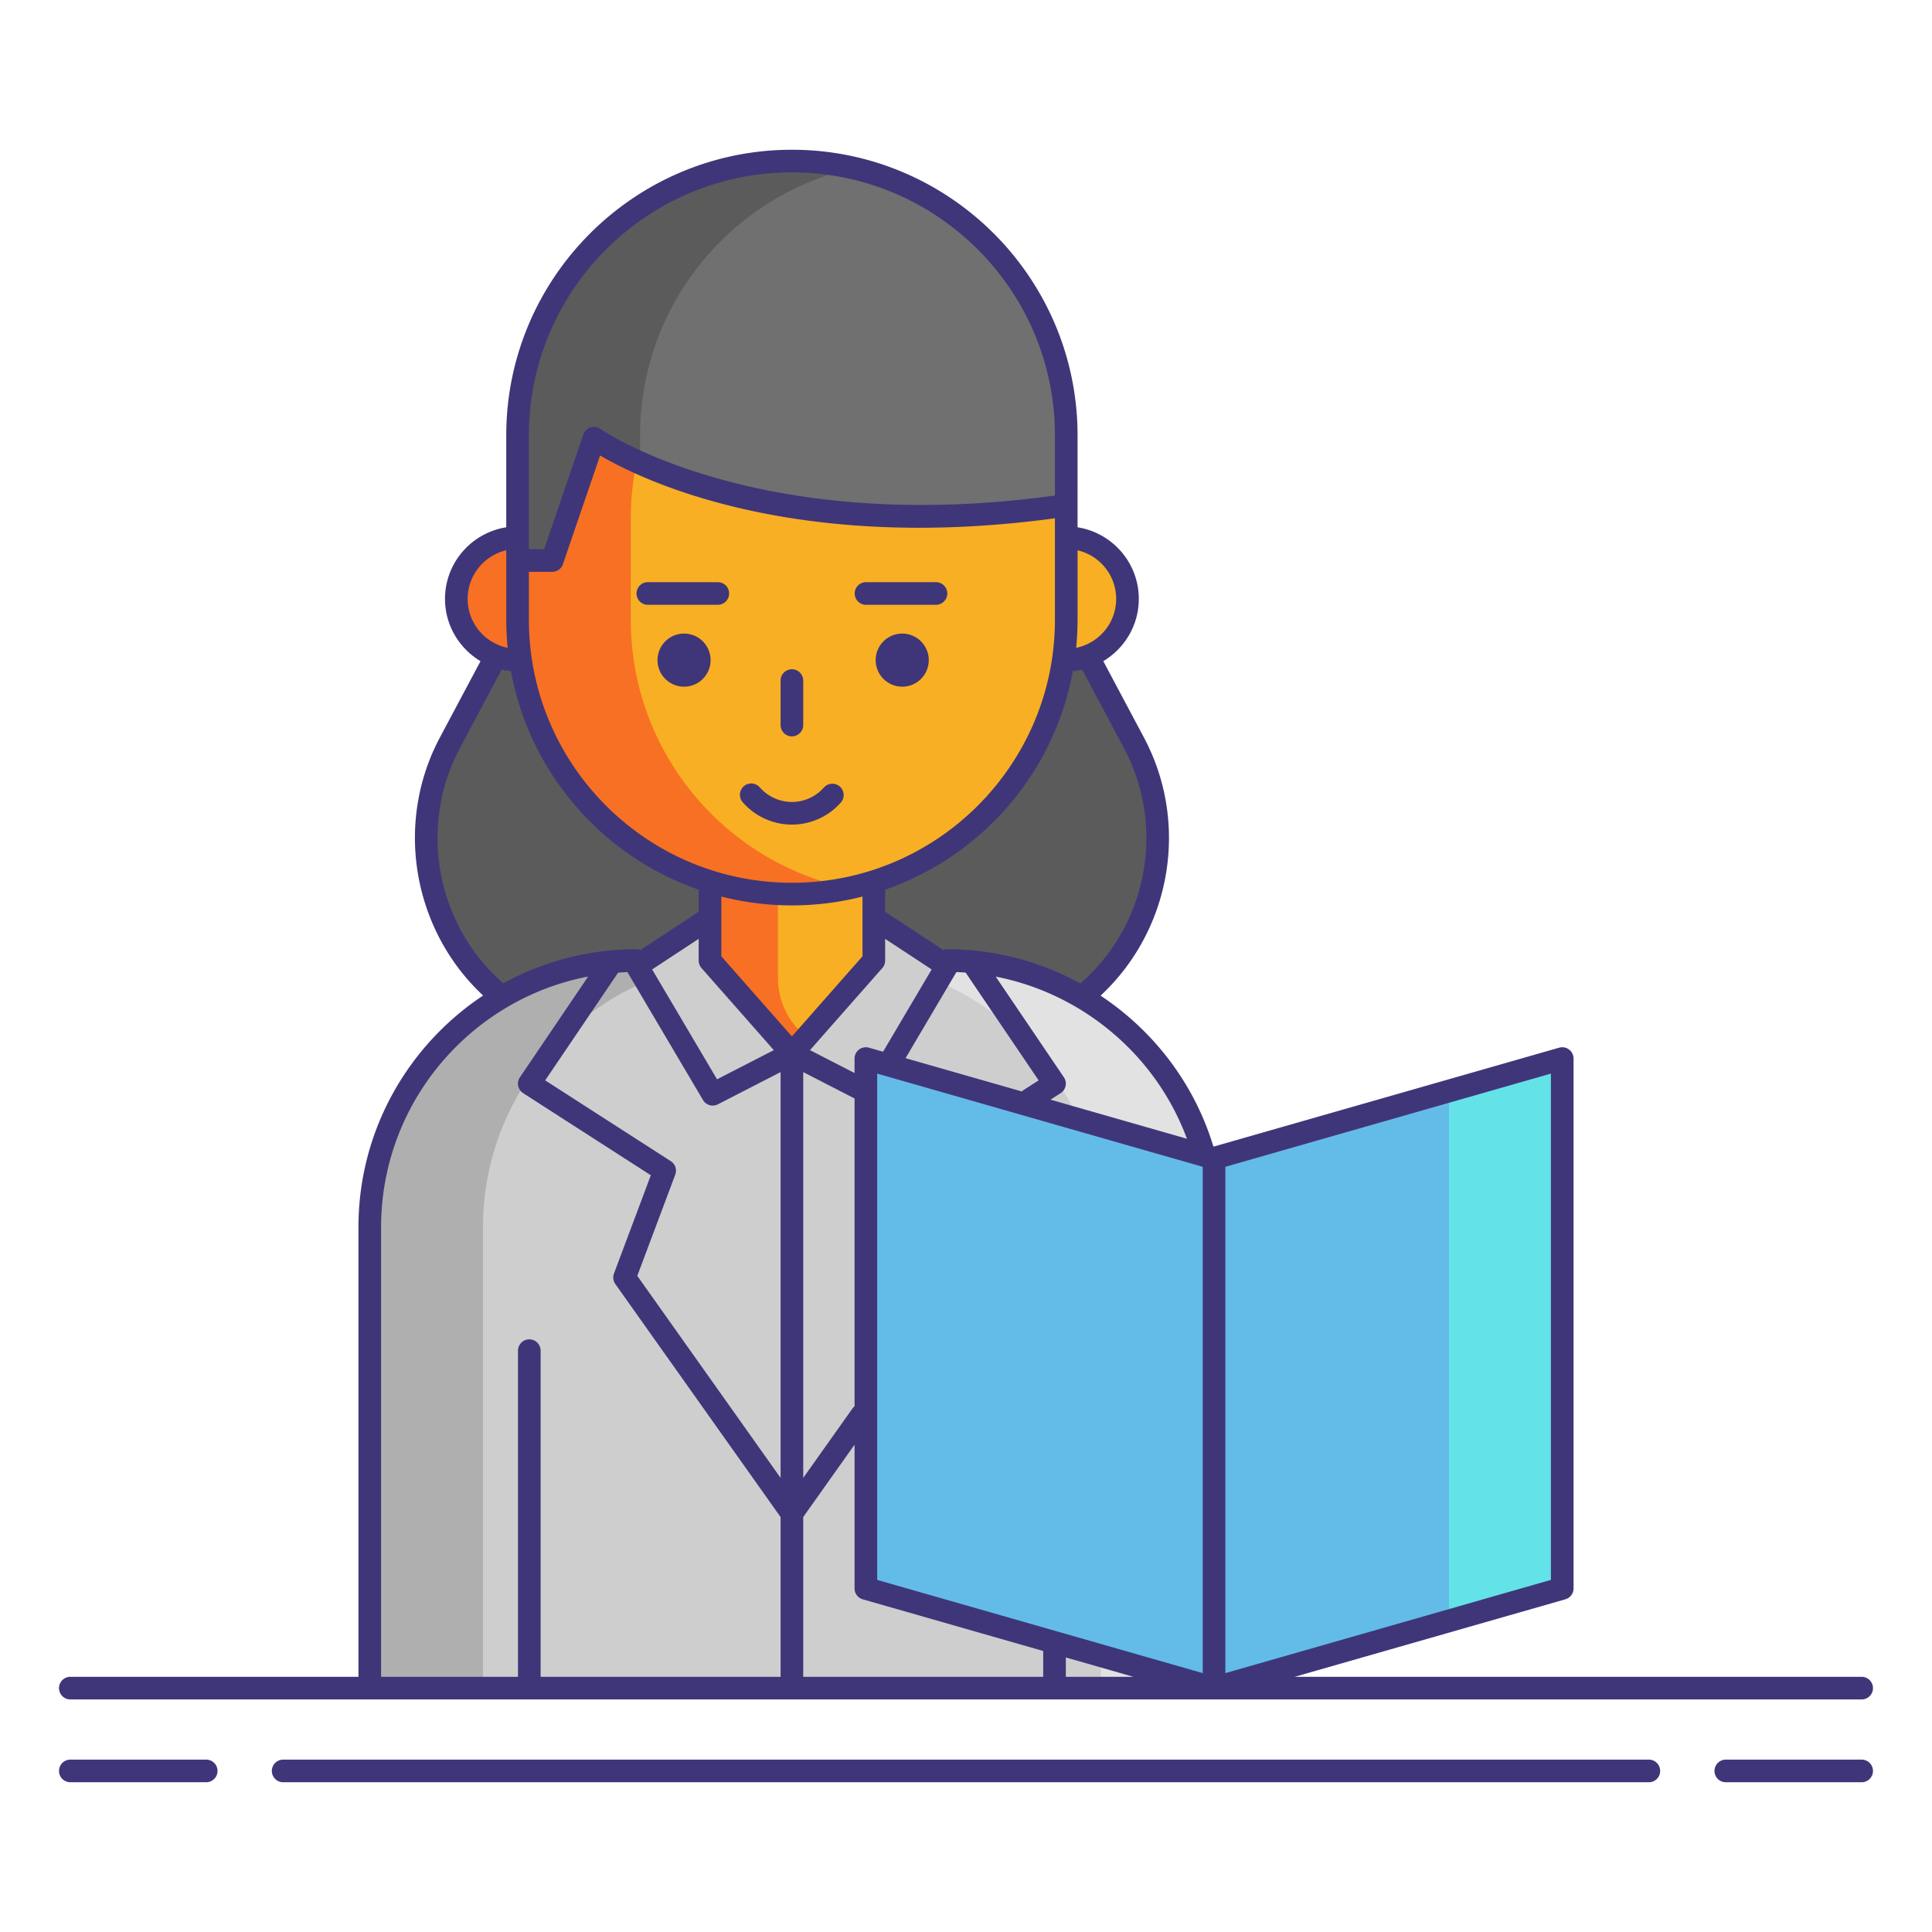 <svg xmlns="http://www.w3.org/2000/svg" viewBox="0 0 256 256" id="teacher"><path fill="#5B5B5B" d="m150.254 98.43-8.971-16.852h-72.7L59.61 98.43c-7.901 14.842-.438 33.216 15.575 38.344l29.747 9.527 29.747-9.527c16.013-5.128 23.476-23.502 15.575-38.344z"></path><circle cx="68.582" cy="79.355" r="8.115" fill="#F87023"></circle><circle cx="141.283" cy="79.355" r="8.115" fill="#F8AF23"></circle><path fill="#CECECE" d="M160.868 223.685H48.996v-61.063c0-19.518 15.822-35.34 35.34-35.34h41.192c19.518 0 35.34 15.822 35.34 35.34v61.063z"></path><path fill="#E2E2E2" d="M125.528 127.281h-15c19.518 0 35.34 15.822 35.34 35.34v61.063h15v-61.063c0-19.517-15.822-35.34-35.34-35.34z"></path><path fill="#AFAFAF" d="M99.336 127.281h-15c-19.518 0-35.34 15.822-35.34 35.34v61.063h15v-61.063c0-19.517 15.822-35.34 35.34-35.34z"></path><path fill="#F8AF23" d="M105.756 139.601h-1.648c-5.539 0-10.029-4.49-10.029-10.029v-15.898c0-5.539 4.49-10.029 10.029-10.029h1.648c5.539 0 10.029 4.49 10.029 10.029v15.898c0 5.539-4.49 10.029-10.029 10.029z"></path><path fill="#F87023" d="M103.079 129.572v-15.898c0-4.24 2.635-7.857 6.353-9.325a9.979 9.979 0 0 0-3.676-.705h-1.648c-5.539 0-10.029 4.49-10.029 10.029v15.898c0 5.539 4.49 10.029 10.029 10.029h1.648a9.979 9.979 0 0 0 3.676-.705c-3.718-1.466-6.353-5.083-6.353-9.323z"></path><path fill="#F8AF23" d="M104.932 118.47c-20.076 0-36.351-16.275-36.351-36.35V68.717c0-20.076 16.275-36.35 36.35-36.35 20.076 0 36.35 16.275 36.35 36.35V82.12c.002 20.075-16.273 36.35-36.349 36.35z"></path><path fill="#F87023" d="M83.582 82.12V68.717c0-17.504 12.374-32.115 28.85-35.572a36.48 36.48 0 0 0-7.5-.779c-20.076 0-36.35 16.275-36.35 36.35V82.12c0 20.076 16.275 36.35 36.35 36.35a36.48 36.48 0 0 0 7.5-.779c-16.477-3.456-28.85-18.067-28.85-35.571z"></path><circle cx="90.641" cy="87.47" r="3.52" fill="#3F3679"></circle><circle cx="119.549" cy="87.47" r="3.52" fill="#3F3679"></circle><path fill="#707070" d="M68.582 74.269h4.59l5.537-16.196s21.045 15.004 62.574 8.886v-9.267c0-20.076-16.275-36.35-36.35-36.35-20.076 0-36.35 16.275-36.35 36.35v16.577z"></path><path fill="#5B5B5B" d="M113.048 22.263a36.42 36.42 0 0 0-8.116-.921c-20.076 0-36.35 16.275-36.35 36.35v16.576h4.59l5.537-16.196s2.042 1.455 6.105 3.273v-3.654c0-17.283 12.067-31.739 28.234-35.428z"></path><path fill="#CECECE" d="m94.079 127.281 10.853 12.32-10.492 5.394-10.046-17.009 9.685-6.363zM115.785 127.281l-10.853 12.32 10.493 5.394 10.045-17.009-9.685-6.363z"></path><path fill="#63BCE7" d="m207.004 210.475-46.136 13.21-46.136-13.21v-70.207l46.136 13.209 46.136-13.209z"></path><path fill="#63E2E7" d="m207.004 140.268-15 4.294v70.208l15-4.295z"></path><path fill="#3F3679" d="M27.323 233.158H9.32a1.5 1.5 0 1 0 0 3h18.003a1.5 1.5 0 1 0 0-3zm219.357 0h-18.003a1.5 1.5 0 1 0 0 3h18.003a1.5 1.5 0 1 0 0-3zm-28.201 0H37.521a1.5 1.5 0 1 0 0 3H218.48a1.5 1.5 0 1 0-.001-3zM9.32 225.185h237.36a1.5 1.5 0 1 0 0-3h-75.124l35.861-10.268a1.499 1.499 0 0 0 1.087-1.442v-70.208a1.5 1.5 0 0 0-1.913-1.442l-45.723 13.091-.096-.027c-2.542-8.356-7.945-15.328-14.939-19.959 9.352-8.706 11.818-22.799 5.745-34.205l-5.387-10.118c2.812-1.68 4.706-4.745 4.706-8.252 0-4.79-3.525-8.762-8.115-9.486V57.693c0-20.871-16.979-37.85-37.851-37.85-20.87 0-37.85 16.979-37.85 37.85V69.869c-4.59.724-8.115 4.696-8.115 9.486 0 3.507 1.893 6.572 4.706 8.252l-5.386 10.118c-6.05 11.365-3.594 25.487 5.73 34.188-9.947 6.604-16.52 17.901-16.52 30.709v59.563H9.32a1.5 1.5 0 1 0 0 3zm79.562-71.327-16.643-10.703 9.667-14.277c.409-.029.82-.052 1.233-.066l10.008 16.946a1.5 1.5 0 0 0 1.978.571l8.307-4.27v53.772l-18.988-26.773 5.031-13.41a1.502 1.502 0 0 0-.593-1.79zm4.071-25.585 9.58 10.875-7.521 3.866-8.599-14.559 6.166-4.052v2.878c0 .365.133.718.374.992zM70.082 75.769h3.09c.642 0 1.212-.408 1.419-1.015l4.924-14.399c5.705 3.342 25.749 12.997 60.268 8.322V82.12c0 19.217-15.634 34.851-34.851 34.851-19.216 0-34.85-15.634-34.85-34.851v-6.351zm56.646 53.037c.41.015.818.039 1.225.068l9.671 14.28-1.988 1.279a1.49 1.49 0 0 0-.239.19l-15.406-4.411 6.737-11.406zm23.452 93.379h-8.952v-2.563l8.952 2.563zm9.188-67.577v67.088l-43.136-12.351v-67.087l43.136 12.35zM117.01 139.36l-1.865-.534a1.498 1.498 0 0 0-1.913 1.442v1.914l-5.902-3.034 9.581-10.875a1.5 1.5 0 0 0 .374-.992v-2.878l6.166 4.052-6.441 10.905zm-10.578 56.47v-53.772l6.686 3.437c.037.019.077.027.115.043v40.797a1.52 1.52 0 0 0-.264.278l-6.537 9.217zm-1.499-75.86c3.227 0 6.36-.408 9.353-1.172v7.916l-9.353 10.616-9.353-10.616v-7.916a37.757 37.757 0 0 0 9.353 1.172zm1.499 81.046 6.801-9.589v19.049a1.5 1.5 0 0 0 1.087 1.442l23.909 6.846v3.422h-31.797v-21.17zm99.072 8.329-43.136 12.351v-67.088l43.136-12.35v67.087zm-48.229-58.457-18.079-5.177 1.344-.864a1.5 1.5 0 0 0 .43-2.103l-9.033-13.338c11.488 2.238 21.224 10.368 25.338 21.482zm-8.345-51.753c5.569 10.46 3.114 23.447-5.778 31.177-5.295-2.898-11.325-4.531-17.623-4.531-.187 0-.364.038-.529.101l-7.714-5.069v-2.924c12.739-4.412 22.406-15.443 24.872-28.964.42-.038.83-.105 1.233-.196l5.539 10.406zm-1.033-19.78c0 3.197-2.28 5.871-5.3 6.483a38.09 38.09 0 0 0 .185-3.718v-9.202c2.926.682 5.115 3.306 5.115 6.437zM70.082 57.692c0-19.216 15.634-34.85 34.851-34.85 19.216 0 34.85 15.634 34.85 34.85v7.965c-39.519 5.457-60-8.663-60.202-8.806a1.501 1.501 0 0 0-2.29.736L72.1 72.769h-2.018V57.692zm-3 15.226v9.202c0 1.255.065 2.495.185 3.718-3.019-.612-5.3-3.286-5.3-6.483 0-3.131 2.189-5.755 5.115-6.437zm-6.147 26.217 5.539-10.405c.403.091.813.158 1.233.196 2.466 13.52 12.133 24.551 24.872 28.963v2.924l-7.714 5.069a1.477 1.477 0 0 0-.529-.101 36.61 36.61 0 0 0-17.65 4.513c-8.861-7.725-11.298-20.739-5.751-31.159zm-10.439 63.487c0-16.47 11.829-30.222 27.436-33.225l-9.039 13.348a1.498 1.498 0 0 0 .43 2.103l16.916 10.879-4.885 13.021a1.5 1.5 0 0 0 .181 1.395l21.896 30.873v21.169H71.636v-43.213a1.5 1.5 0 1 0-3 0v43.213h-18.14v-59.563z"></path><path fill="#3F3679" d="M104.932 97.573a1.5 1.5 0 0 0 1.5-1.5V90.18a1.5 1.5 0 1 0-3 0v5.893a1.5 1.5 0 0 0 1.5 1.5zm0 11.691a8.677 8.677 0 0 0 6.519-2.962 1.501 1.501 0 0 0-2.256-1.978 5.673 5.673 0 0 1-4.263 1.939 5.673 5.673 0 0 1-4.262-1.939 1.5 1.5 0 1 0-2.256 1.978 8.672 8.672 0 0 0 6.518 2.962zM85.844 80.14h9.269a1.5 1.5 0 1 0 0-3h-9.269a1.5 1.5 0 1 0 0 3zm28.908 0h9.269a1.5 1.5 0 1 0 0-3h-9.269a1.5 1.5 0 1 0 0 3z"></path></svg>